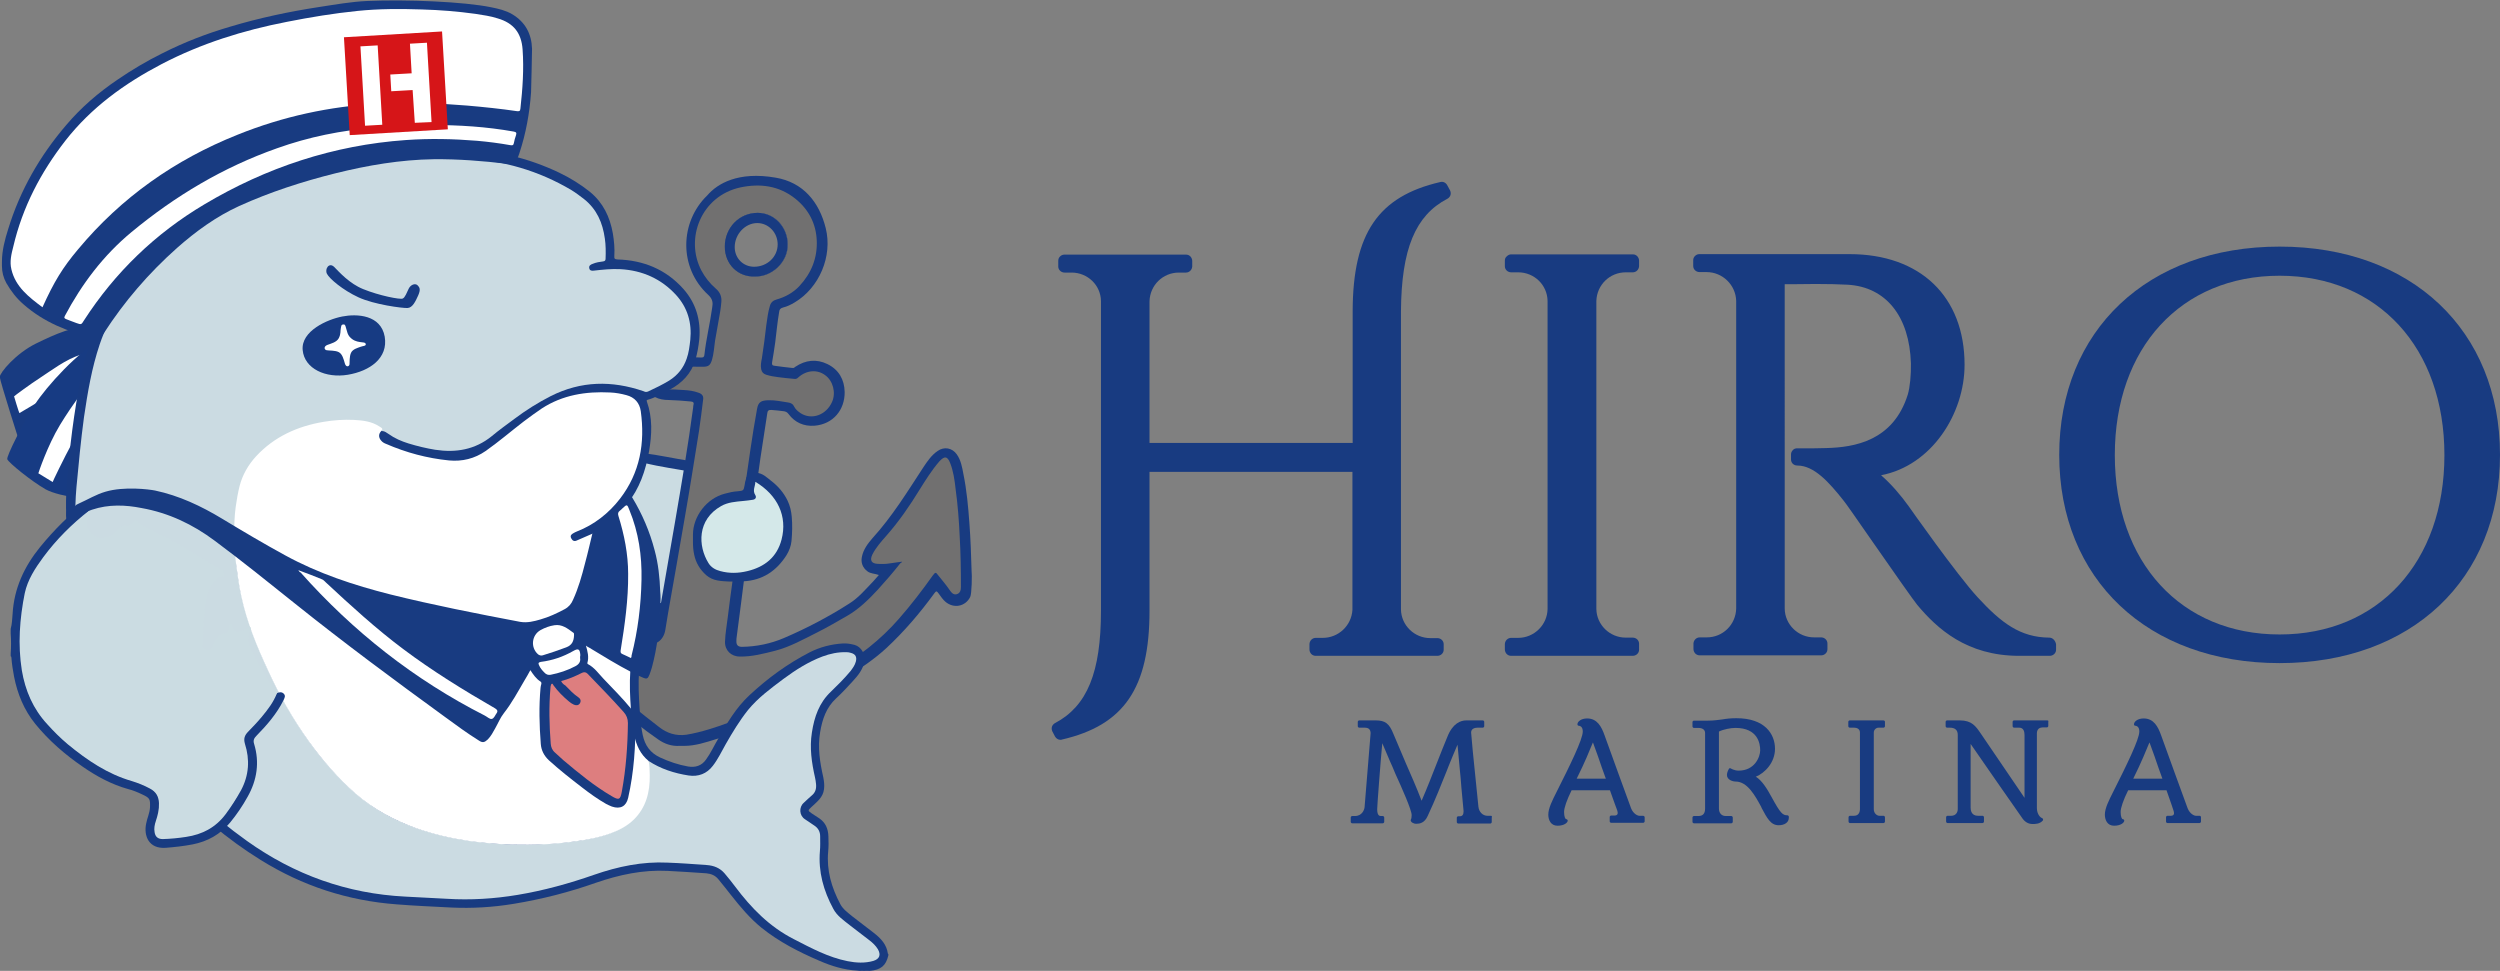 <?xml version="1.0" encoding="utf-8"?>
<!-- Generator: Adobe Illustrator 26.0.3, SVG Export Plug-In . SVG Version: 6.00 Build 0)  -->
<svg version="1.1" id="レイヤー_1" xmlns="http://www.w3.org/2000/svg" xmlns:xlink="http://www.w3.org/1999/xlink" x="0px"
	 y="0px" viewBox="0 0 103 40" style="enable-background:new 0 0 103 40;" xml:space="preserve">
<rect x="0" y="0" width="103" height="40" fill="#808080" stroke="none"/>
<style type="text/css">
	.st0{fill-rule:evenodd;clip-rule:evenodd;fill:#183B81;}
	.st1{fill-rule:evenodd;clip-rule:evenodd;fill:#FFFFFF;}
	.st2{fill-rule:evenodd;clip-rule:evenodd;fill:#173B83;}
	.st3{fill:#183B81;}
	.st4{fill:#CBDCE2;}
	.st5{fill:#717070;}
	.st6{fill:#CBDBE2;}
	.st7{fill:#FFFFFF;}
	.st8{fill:#173B83;}
	.st9{fill:#DD7E7F;}
	.st10{fill:#D4E8E9;}
	.st11{fill:#D61518;}
	.st12{fill:none;}
</style>
<g>
	<g>
		<g>
			<g id="hat_x5F_parts_00000062180215794891074330000007282726120022328502_">
				<path class="st0" d="M3.82,13.43c-0.8,0.01-1.49,0.31-2.33,0.72c-0.84,0.41-1.5,1.21-1.5,1.38c0.01,0.17,0.82,2.72,0.83,2.73
					c0.01,0.01,3.98-1.67,4.18-2.21C5.22,15.51,3.82,13.43,3.82,13.43z"/>
				<path id="white_00000016051319516934485220000007232258152849892994_" class="st1" d="M3.32,14.62
					c-0.58,0.16-1.27,0.69-1.66,0.94c-0.39,0.25-1.08,0.76-1.08,0.77c0,0.01,0.21,0.7,0.22,0.69c0.01-0.01,2.52-1.5,2.69-1.57
					C3.66,15.38,3.32,14.62,3.32,14.62z"/>
			</g>
			<g id="hat_x5F_parts_00000148644294279527979900000004995198584417049253_">
				<path class="st2" d="M4.13,14.04c-0.87,0.39-2.23,1.9-2.69,2.62c-0.46,0.72-1.18,2.13-1.14,2.26c0.05,0.14,1,0.91,1.58,1.24
					c0.58,0.33,2.28,0.49,2.27,0.5c-0.01,0,0.32-6.28,0.33-6.29C4.5,14.36,4.13,14.04,4.13,14.04z"/>
				<path class="st1" d="M1.58,19.5c0-0.01,0.37-1.13,0.89-1.99c0.52-0.86,1.29-1.87,1.3-1.88c0.01,0,0.42,0.13,0.42,0.14
					c0,0.01-0.8,1.71-1.19,2.43c-0.39,0.72-0.84,1.66-0.83,1.66C2.17,19.86,1.58,19.5,1.58,19.5z"/>
			</g>
			<g id="arm_00000034805458909045642300000001328976609277713078_">
				<path class="st3" d="M30.21,21.27c0,0.03,0,0.06,0,0.08c-0.03,0.23-0.03,0.47-0.04,0.7c-0.04,0.64-0.17,1.25-0.38,1.85
					c-0.1,0.28-0.32,0.46-0.56,0.61c-0.62,0.38-1.29,0.63-2.01,0.73c-0.42,0.06-0.83,0.05-1.25,0.01c-0.38-0.04-0.6-0.27-0.74-0.6
					c-0.12-0.28-0.12-0.59-0.14-0.89c0-0.04,0.01-0.08-0.01-0.12c0-0.04,0-0.07,0-0.11c0.02-0.21,0.02-0.42,0-0.63
					c0-0.05,0-0.09,0-0.14c0.03-0.22,0.03-0.45,0.04-0.67c0.02-0.65,0.15-1.27,0.3-1.9c0.09-0.37,0.18-0.74,0.36-1.08
					c0.03-0.05,0.05-0.1,0.08-0.14c0.15-0.25,0.37-0.33,0.66-0.3c0.63,0.08,1.26,0.22,1.89,0.32c0.34,0.05,0.67,0.14,1,0.2
					c0.45,0.08,0.69,0.44,0.75,0.85c0.03,0.22,0.05,0.45,0.04,0.67C30.21,20.89,30.18,21.08,30.21,21.27z"/>
				<path class="st4" d="M25.45,23.15c0.01-1.14,0.16-2.26,0.49-3.35c0.06-0.21,0.14-0.42,0.26-0.6c0.1-0.16,0.15-0.17,0.33-0.13
					c0.69,0.17,1.38,0.26,2.08,0.39c0.23,0.04,0.46,0.1,0.69,0.14c0.19,0.03,0.31,0.15,0.38,0.33c0.08,0.2,0.12,0.41,0.13,0.62
					c0.05,1.03-0.07,2.03-0.35,3.02c-0.08,0.28-0.24,0.48-0.49,0.62c-0.77,0.44-1.59,0.71-2.49,0.73c-0.16,0-0.31-0.02-0.47-0.06
					c-0.2-0.04-0.33-0.16-0.41-0.35c-0.1-0.24-0.14-0.5-0.16-0.75C25.44,23.55,25.45,23.35,25.45,23.15z"/>
			</g>
			<g id="anchor_xA0__00000153666503338995091870000018199168265804077226_">
				<path class="st3" d="M31.96,7.32c1.12,0.19,1.79,0.99,2.06,2.08c0.29,1.16-0.27,2.46-1.28,3.06c-0.15,0.09-0.31,0.17-0.48,0.21
					c-0.11,0.03-0.15,0.08-0.16,0.19c-0.07,0.41-0.11,0.83-0.16,1.24c-0.04,0.28-0.08,0.55-0.13,0.83c-0.01,0.09,0,0.13,0.1,0.14
					c0.25,0.04,0.49,0.06,0.74,0.09c0.05,0.01,0.09-0.02,0.12-0.05c0.42-0.28,0.87-0.33,1.32-0.11c0.47,0.23,0.7,0.64,0.71,1.15
					c0.01,0.73-0.47,1.33-1.25,1.39c-0.43,0.03-0.8-0.13-1.06-0.48c-0.06-0.08-0.12-0.11-0.22-0.12c-0.16-0.02-0.33-0.04-0.49-0.05
					c-0.12-0.01-0.16,0.04-0.17,0.15c-0.09,0.61-0.19,1.22-0.28,1.83c-0.15,1.05-0.29,2.09-0.43,3.14c-0.13,0.95-0.25,1.9-0.37,2.86
					c-0.06,0.46-0.12,0.92-0.18,1.38c-0.01,0.05-0.01,0.1-0.01,0.15c-0.01,0.17,0.06,0.25,0.23,0.25c0.6-0.01,1.18-0.13,1.72-0.36
					c0.94-0.4,1.85-0.88,2.71-1.43c0.38-0.24,0.66-0.58,0.97-0.9c0.08-0.09,0.16-0.18,0.24-0.27c-0.16-0.06-0.34-0.05-0.47-0.15
					c-0.2-0.15-0.28-0.36-0.23-0.6c0.06-0.3,0.24-0.54,0.43-0.76c0.82-0.9,1.45-1.93,2.11-2.94c0.16-0.24,0.33-0.49,0.58-0.66
					c0.27-0.19,0.6-0.13,0.79,0.14c0.17,0.24,0.22,0.53,0.27,0.8c0.14,0.68,0.2,1.36,0.25,2.05c0.05,0.66,0.07,1.31,0.09,1.97
					c0.02,0.1,0.01,0.94-0.06,1.06c-0.2,0.39-0.67,0.48-1.01,0.2c-0.12-0.1-0.2-0.23-0.29-0.35c-0.08-0.11-0.1-0.11-0.18,0
					c-0.59,0.81-1.24,1.57-1.97,2.25c-0.5,0.46-1.06,0.84-1.64,1.19c-0.91,0.55-1.84,1.05-2.8,1.51c-0.84,0.41-1.7,0.79-2.6,1.06
					c-0.42,0.13-0.84,0.27-1.29,0.27c-0.06,0-0.13,0-0.19,0c-0.33,0.02-0.62-0.08-0.89-0.27c-0.61-0.42-1.19-0.89-1.75-1.37
					c-0.88-0.75-1.7-1.56-2.5-2.39c-0.7-0.72-1.36-1.47-1.87-2.35c-0.39-0.68-0.71-1.4-0.99-2.14c-0.07-0.18-0.12-0.36-0.19-0.53
					c-0.05-0.13-0.06-0.13-0.17-0.04c-0.15,0.12-0.3,0.23-0.5,0.28c-0.34,0.09-0.75-0.18-0.76-0.51c0-0.03,0-0.07-0.02-0.11
					c0-0.03,0-0.06,0-0.08c0.07-0.08,0.06-0.19,0.09-0.28c0.45-1.44,0.95-2.86,1.63-4.21c0.11-0.23,0.25-0.45,0.41-0.65
					c0.28-0.36,0.77-0.36,1,0.03c0.19,0.31,0.28,0.66,0.38,1c0.18,0.61,0.3,1.24,0.53,1.84c0.18,0.49,0.4,0.98,0.59,1.47
					c0.06,0.14,0.1,0.3,0.12,0.45c0.1,0.54-0.25,0.88-0.79,0.77c-0.03-0.01-0.06-0.01-0.11-0.02c0.26,0.55,0.48,1.11,0.88,1.56
					c0.65,0.74,1.33,1.44,2.08,2.08c0.44,0.37,0.94,0.64,1.48,0.86c0.26,0.1,0.36,0.04,0.4-0.23c0.25-1.46,0.51-2.92,0.76-4.38
					c0.27-1.58,0.54-3.15,0.75-4.74c0-0.03,0-0.06,0.01-0.08c0.03-0.11-0.01-0.14-0.12-0.15c-0.3-0.03-0.6-0.05-0.9-0.06
					c-0.2,0-0.39-0.03-0.56-0.12c-0.25-0.13-0.37-0.35-0.43-0.62c-0.07-0.35,0.09-0.82,0.36-1c0.16-0.11,0.33-0.15,0.53-0.12
					c0.48,0.06,0.95,0.1,1.43,0.11c0.08,0,0.13-0.01,0.14-0.1c0.07-0.65,0.23-1.29,0.32-1.94c0-0.03,0.01-0.05,0.01-0.08
					c0.03-0.18-0.02-0.32-0.17-0.46c-1.23-1.13-1.17-3.01-0.04-4.1C29.55,7.57,30.41,7.05,31.96,7.32z M32.46,10.06
					c-0.01-0.66-0.51-1.29-1.24-1.29c-0.76,0-1.35,0.62-1.35,1.39c0,0.74,0.57,1.26,1.23,1.23C31.78,11.42,32.47,10.81,32.46,10.06z
					"/>
				<path class="st5" d="M37.17,23.14c-0.18,0.03-0.34,0.04-0.5,0.07c-0.17,0.03-0.34,0.03-0.51,0.02
					c-0.26-0.01-0.33-0.15-0.22-0.38c0.15-0.3,0.37-0.54,0.58-0.78c0.52-0.59,0.96-1.23,1.37-1.9c0.25-0.4,0.5-0.8,0.81-1.16
					c0.01-0.01,0.01-0.01,0.02-0.02c0.2-0.21,0.31-0.19,0.42,0.07c0.14,0.35,0.19,0.72,0.23,1.08c0.09,0.65,0.14,1.31,0.17,1.97
					c0.04,0.69,0.05,1.38,0.05,2.07c0,0.13-0.03,0.26-0.17,0.3c-0.13,0.04-0.22-0.06-0.28-0.15c-0.15-0.22-0.32-0.42-0.48-0.62
					c-0.11-0.15-0.12-0.14-0.23,0c-0.44,0.62-0.9,1.22-1.4,1.79c-0.75,0.86-1.64,1.55-2.63,2.12c-0.65,0.38-1.31,0.74-1.98,1.07
					c-1.04,0.52-2.09,1.02-3.22,1.36c-0.3,0.09-0.61,0.17-0.92,0.22c-0.43,0.06-0.8-0.06-1.13-0.32c-0.71-0.55-1.42-1.11-2.09-1.71
					c-0.67-0.61-1.32-1.25-1.95-1.9c-0.52-0.54-1.02-1.1-1.45-1.72c-0.39-0.56-0.69-1.17-0.96-1.8c-0.26-0.61-0.5-1.23-0.69-1.87
					c-0.03-0.11-0.07-0.1-0.15-0.05c-0.23,0.16-0.47,0.31-0.69,0.48c-0.09,0.07-0.2,0.14-0.31,0.06c-0.12-0.08-0.12-0.21-0.08-0.34
					c0.37-1.21,0.79-2.4,1.31-3.55c0.18-0.41,0.36-0.82,0.64-1.19c0.04-0.05,0.08-0.09,0.12-0.13c0.09-0.06,0.17-0.06,0.24,0.04
					c0.17,0.25,0.24,0.54,0.33,0.83c0.2,0.64,0.33,1.3,0.55,1.93c0.15,0.43,0.35,0.85,0.52,1.28c0.08,0.2,0.15,0.41,0.2,0.63
					c0.04,0.19-0.05,0.29-0.23,0.28c-0.21-0.01-0.4-0.1-0.59-0.18c-0.15-0.07-0.29-0.14-0.46-0.23c0.1,0.23,0.18,0.44,0.27,0.64
					c0.22,0.52,0.46,1.04,0.75,1.53c0.23,0.39,0.56,0.72,0.87,1.05c0.45,0.47,0.9,0.93,1.39,1.36c0.54,0.47,1.15,0.83,1.81,1.09
					c0.49,0.19,0.84-0.1,0.91-0.52c0.14-0.89,0.31-1.78,0.46-2.66c0.11-0.65,0.23-1.31,0.34-1.96c0.11-0.64,0.22-1.27,0.32-1.91
					c0.09-0.56,0.18-1.12,0.27-1.68c0.06-0.43,0.12-0.86,0.17-1.29c0.02-0.14-0.04-0.23-0.19-0.28c-0.19-0.07-0.39-0.1-0.59-0.11
					c-0.25-0.02-0.51-0.03-0.76-0.03c-0.28,0-0.45-0.12-0.49-0.33c-0.04-0.18-0.02-0.36,0.06-0.52c0.08-0.15,0.21-0.21,0.38-0.19
					c0.52,0.07,1.05,0.12,1.58,0.11c0.23,0,0.3-0.06,0.37-0.27c0.08-0.26,0.09-0.53,0.13-0.8c0.07-0.4,0.14-0.79,0.21-1.19
					c0.02-0.14,0.04-0.27,0.05-0.41c0.02-0.23-0.06-0.41-0.24-0.56c-0.24-0.21-0.43-0.45-0.58-0.73c-0.69-1.31-0.02-3.08,1.61-3.43
					c0.81-0.17,1.58-0.07,2.25,0.46c0.55,0.44,0.86,1.02,0.89,1.73c0.03,0.72-0.22,1.34-0.71,1.87c-0.26,0.28-0.59,0.46-0.95,0.56
					c-0.14,0.04-0.23,0.12-0.27,0.26c-0.08,0.26-0.11,0.54-0.15,0.81c-0.05,0.45-0.11,0.9-0.18,1.35c-0.03,0.15-0.06,0.29-0.03,0.45
					c0.03,0.13,0.09,0.19,0.21,0.23c0.16,0.05,0.33,0.08,0.5,0.1c0.22,0.03,0.44,0.05,0.66,0.07c0.06,0.01,0.11-0.01,0.16-0.06
					c0.33-0.3,0.78-0.34,1.11-0.09c0.32,0.23,0.45,0.72,0.28,1.1c-0.24,0.54-0.84,0.76-1.3,0.46c-0.1-0.07-0.2-0.15-0.25-0.25
					c-0.06-0.13-0.14-0.17-0.27-0.19c-0.27-0.04-0.53-0.1-0.81-0.09c-0.26,0.01-0.41,0.05-0.46,0.36c-0.1,0.55-0.19,1.1-0.27,1.65
					c-0.07,0.48-0.14,0.97-0.21,1.45c-0.06,0.44-0.12,0.89-0.18,1.33c-0.06,0.45-0.12,0.9-0.18,1.35c-0.06,0.46-0.12,0.92-0.18,1.38
					c-0.06,0.46-0.13,0.92-0.18,1.37c-0.04,0.35-0.11,0.71-0.12,1.06c-0.01,0.35,0.25,0.61,0.61,0.61c0.5,0.01,0.98-0.12,1.46-0.24
					c0.61-0.16,1.16-0.47,1.72-0.75c0.42-0.21,0.83-0.45,1.23-0.68c0.49-0.28,0.89-0.67,1.27-1.08c0.32-0.35,0.63-0.71,0.93-1.09
					C37.14,23.18,37.15,23.17,37.17,23.14z M32.46,10.06c-0.01-0.66-0.51-1.29-1.24-1.29c-0.76,0-1.35,0.62-1.35,1.39
					c0,0.74,0.57,1.26,1.23,1.23C31.78,11.42,32.47,10.81,32.46,10.06z"/>
				<path class="st3" d="M31.09,11.39c-0.66,0.03-1.23-0.48-1.23-1.23c0-0.77,0.59-1.39,1.35-1.39c0.73,0,1.24,0.63,1.24,1.29
					C32.47,10.81,31.78,11.42,31.09,11.39z M31.2,9.19c-0.5,0-0.93,0.46-0.93,0.99c0,0.46,0.35,0.81,0.8,0.81
					c0.54,0,0.97-0.41,0.97-0.92C32.04,9.58,31.66,9.19,31.2,9.19z"/>
			</g>
			<g id="body_00000055689898962619706800000005859830399764774795_">
				<path class="st3" d="M35.33,39.99c-0.56-0.03-1.08-0.19-1.58-0.41c-0.84-0.36-1.66-0.78-2.38-1.36
					c-0.48-0.39-0.87-0.86-1.25-1.34c-0.17-0.22-0.34-0.43-0.52-0.65c-0.13-0.16-0.29-0.23-0.5-0.25c-0.53-0.04-1.07-0.07-1.6-0.1
					c-1.02-0.05-1.99,0.16-2.95,0.49c-1.1,0.39-2.24,0.68-3.4,0.87c-0.85,0.14-1.7,0.19-2.56,0.15c-0.75-0.04-1.49-0.07-2.24-0.13
					c-2.02-0.15-3.89-0.76-5.61-1.83c-1.39-0.86-2.62-1.91-3.72-3.11c-1.17-1.27-2.01-2.74-2.69-4.31
					c-0.64-1.48-1.11-3.01-1.39-4.59c-0.12-0.68-0.19-1.36-0.21-2.04c-0.02-0.16,0-0.31-0.01-0.47c-0.01-0.69,0.07-1.37,0.13-2.06
					c0.07-0.75,0.17-1.5,0.29-2.24c0.16-0.97,0.35-1.94,0.69-2.87c0.27-0.73,0.67-1.39,1.12-2.02c0.43-0.61,0.91-1.19,1.45-1.7
					C7.6,8.88,8.96,8,10.52,7.45c1.29-0.46,2.63-0.76,3.98-1.01c0.67-0.12,1.34-0.21,2.01-0.27c0.34-0.03,0.68-0.04,1.02-0.04
					c0.04,0,0.09,0,0.13,0c0.06-0.01,0.12,0.02,0.17-0.01c0.02,0,0.04,0,0.06,0c0.23,0.03,0.47,0.01,0.7,0.01
					c0.06-0.01,0.13,0.01,0.19-0.01c0.02,0,0.04,0,0.06,0c0.06,0.03,0.13,0,0.19,0.02c1.4,0.05,2.74,0.37,4,0.97
					c0.46,0.22,0.88,0.48,1.27,0.79c0.55,0.45,0.83,1.04,0.95,1.72c0.05,0.31,0.08,0.62,0.06,0.93c-0.01,0.11,0.02,0.13,0.13,0.14
					c1.07,0.03,2,0.41,2.72,1.22c0.52,0.59,0.72,1.29,0.65,2.07c-0.03,0.29-0.08,0.57-0.16,0.85c-0.17,0.56-0.55,0.96-1.07,1.23
					c-0.29,0.15-0.57,0.32-0.89,0.41c-0.04,0.01-0.06,0.02-0.04,0.07c0.24,0.68,0.21,1.36,0.09,2.06c-0.14,0.79-0.39,1.53-0.9,2.16
					c-0.24,0.3-0.51,0.56-0.82,0.8c0.22,0,0.43,0.01,0.64,0c0.24-0.01,0.4,0.09,0.49,0.32c0.46,1.1,0.68,2.23,0.52,3.43
					c-0.09,0.64-0.22,1.27-0.3,1.91c-0.07,0.54-0.07,1.08-0.04,1.62c0.03,0.48,0.05,0.96,0.15,1.44c0.09,0.43,0.31,0.74,0.72,0.93
					c0.37,0.17,0.75,0.3,1.15,0.37c0.3,0.05,0.56-0.03,0.74-0.29c0.19-0.26,0.32-0.55,0.48-0.82c0.37-0.66,0.75-1.31,1.31-1.83
					c0.74-0.69,1.56-1.29,2.47-1.76c0.43-0.22,0.89-0.34,1.38-0.37c0.16-0.01,0.32,0.02,0.48,0.06c0.28,0.08,0.45,0.39,0.4,0.69
					c-0.06,0.33-0.26,0.57-0.48,0.81c-0.22,0.24-0.44,0.48-0.68,0.7c-0.41,0.38-0.57,0.86-0.66,1.39c-0.11,0.64-0.01,1.25,0.13,1.87
					c0.03,0.16,0.05,0.31,0.03,0.48c-0.04,0.35-0.3,0.53-0.53,0.75c-0.14,0.13-0.14,0.14,0.02,0.25c0.1,0.06,0.19,0.13,0.29,0.19
					c0.28,0.18,0.39,0.44,0.4,0.76c0.01,0.21,0.01,0.42-0.01,0.63c-0.07,0.77,0.14,1.48,0.5,2.16c0.11,0.21,0.31,0.35,0.49,0.5
					c0.3,0.24,0.61,0.46,0.91,0.7c0.28,0.22,0.51,0.47,0.56,0.84c0,0.01,0.01,0.01,0.02,0.01c0,0.02,0,0.04,0,0.06
					c-0.1,0.43-0.31,0.6-0.77,0.64C35.76,39.99,35.68,40,35.59,40C35.51,39.99,35.42,40.01,35.33,39.99z"/>
				<path class="st6" d="M26.72,31.35c0.5,0.33,1.07,0.51,1.65,0.6c0.4,0.06,0.75-0.07,1-0.4c0.21-0.27,0.36-0.59,0.53-0.89
					c0.28-0.49,0.57-0.97,0.92-1.41c0.42-0.51,0.94-0.89,1.46-1.28c0.5-0.37,1.02-0.7,1.6-0.92c0.32-0.12,0.65-0.19,1-0.18
					c0.06,0,0.12,0.01,0.18,0.03c0.19,0.05,0.25,0.17,0.2,0.36c-0.04,0.15-0.13,0.27-0.22,0.39c-0.25,0.3-0.52,0.57-0.8,0.84
					c-0.49,0.46-0.69,1.04-0.79,1.69c-0.1,0.63-0.01,1.24,0.13,1.86c0.02,0.08,0.03,0.17,0.04,0.26c0.02,0.18-0.02,0.34-0.16,0.46
					c-0.12,0.1-0.23,0.21-0.35,0.32c-0.2,0.18-0.18,0.52,0.05,0.67c0.13,0.09,0.27,0.18,0.4,0.27c0.15,0.1,0.23,0.25,0.23,0.43
					c0,0.21,0.01,0.41-0.01,0.62c-0.07,0.85,0.15,1.63,0.55,2.37c0.15,0.29,0.42,0.47,0.67,0.67c0.27,0.21,0.55,0.42,0.82,0.63
					c0.13,0.1,0.26,0.22,0.35,0.37c0.13,0.23,0.07,0.4-0.19,0.48c-0.35,0.1-0.71,0.08-1.06,0.01c-0.8-0.16-1.5-0.54-2.22-0.91
					c-1-0.51-1.75-1.28-2.41-2.16c-0.14-0.19-0.29-0.37-0.44-0.55c-0.19-0.22-0.44-0.32-0.73-0.34c-0.54-0.04-1.08-0.08-1.62-0.1
					c-1.04-0.05-2.04,0.16-3.02,0.5c-1.03,0.36-2.08,0.65-3.16,0.83c-0.96,0.16-1.93,0.22-2.91,0.16c-0.57-0.03-1.14-0.06-1.71-0.09
					c-2.4-0.12-4.57-0.9-6.52-2.29c-1.5-1.07-2.83-2.31-3.9-3.8c-0.77-1.07-1.33-2.24-1.82-3.46c-0.57-1.39-0.99-2.83-1.21-4.31
					c-0.15-1-0.19-2-0.1-3.01c0.09-0.96,0.18-1.92,0.31-2.88c0.15-1.02,0.32-2.03,0.65-3.01c0.38-1.12,1.01-2.09,1.77-2.99
					c1.58-1.89,3.58-3.1,5.95-3.73c1.36-0.36,2.74-0.66,4.14-0.82c1.06-0.12,2.13-0.17,3.2-0.11c1.56,0.08,3.02,0.5,4.37,1.3
					c0.18,0.11,0.35,0.24,0.52,0.37c0.53,0.42,0.77,0.98,0.86,1.63c0.04,0.27,0.04,0.55,0.03,0.83c0,0.07-0.03,0.1-0.1,0.11
					c-0.15,0.02-0.29,0.04-0.43,0.1c-0.09,0.03-0.17,0.08-0.14,0.19c0.02,0.1,0.12,0.1,0.19,0.09c0.36-0.04,0.72-0.08,1.09-0.06
					c0.91,0.05,1.69,0.4,2.3,1.07c0.47,0.52,0.65,1.14,0.58,1.84c-0.03,0.27-0.06,0.53-0.15,0.78c-0.13,0.38-0.37,0.68-0.72,0.9
					c-0.28,0.17-0.57,0.31-0.87,0.45c-0.07,0.03-0.12,0.02-0.18-0.01c-1.31-0.45-2.58-0.43-3.83,0.2c-0.53,0.27-1.02,0.58-1.5,0.94
					c-0.31,0.23-0.63,0.46-0.93,0.71c-0.69,0.56-1.48,0.69-2.33,0.56c-0.37-0.06-0.74-0.15-1.1-0.26c-0.29-0.09-0.57-0.21-0.82-0.39
					c-0.08-0.05-0.16-0.12-0.26-0.12c-0.18-0.23-0.44-0.29-0.71-0.34c-0.4-0.08-0.81-0.07-1.21-0.04c-0.58,0.04-1.14,0.17-1.68,0.39
					c-0.68,0.28-1.28,0.69-1.74,1.28c-0.33,0.42-0.51,0.9-0.6,1.42c-0.07,0.41-0.1,0.83-0.12,1.25c-0.04,1.44,0.18,2.83,0.66,4.18
					c0.41,1.14,0.92,2.23,1.52,3.28c0.47,0.82,1,1.6,1.62,2.32c0.66,0.76,1.38,1.46,2.26,1.97c0.81,0.47,1.68,0.77,2.59,0.98
					c0.7,0.16,1.41,0.25,2.12,0.31c0.55,0.04,1.11,0.05,1.66,0.03c0.8-0.04,1.59-0.1,2.37-0.28c0.49-0.11,0.97-0.28,1.38-0.58
					c0.45-0.33,0.69-0.79,0.8-1.33c0.07-0.36,0.05-0.72,0.02-1.08C26.7,31.44,26.68,31.39,26.72,31.35z"/>
				<path class="st7" d="M26.72,31.35c0.05,0.19,0.04,0.39,0.05,0.59c0.01,0.69-0.15,1.33-0.66,1.83c-0.27,0.26-0.59,0.43-0.94,0.56
					c-0.48,0.18-0.99,0.27-1.5,0.34c-0.85,0.12-1.71,0.15-2.57,0.13c-0.59-0.02-1.18-0.07-1.77-0.15c-0.75-0.11-1.48-0.28-2.19-0.53
					c-0.91-0.33-1.75-0.78-2.49-1.42c-0.73-0.64-1.36-1.37-1.93-2.16c-0.66-0.92-1.21-1.9-1.68-2.92c-0.46-0.99-0.87-1.99-1.1-3.06
					c-0.1-0.45-0.16-0.91-0.22-1.37C9.67,22.78,9.65,22.39,9.65,22c0-0.37,0.01-0.74,0.06-1.11c0.04-0.29,0.09-0.58,0.16-0.86
					c0.12-0.47,0.36-0.88,0.68-1.23c0.75-0.81,1.71-1.24,2.78-1.42c0.41-0.07,0.83-0.1,1.25-0.08c0.37,0.02,0.73,0.06,1.05,0.27
					c0.05,0.04,0.15,0.06,0.11,0.16c-0.15,0.12-0.16,0.29-0.03,0.43c0.05,0.06,0.12,0.1,0.2,0.13c0.83,0.36,1.69,0.59,2.59,0.68
					c0.54,0.05,1.05-0.07,1.51-0.39c0.54-0.38,1.04-0.81,1.56-1.21c0.25-0.19,0.5-0.37,0.75-0.54c0.86-0.56,1.82-0.71,2.82-0.66
					c0.23,0.01,0.45,0.05,0.67,0.11c0.34,0.09,0.54,0.32,0.59,0.66c0.18,1.31-0.03,2.53-0.85,3.6c-0.47,0.61-1.07,1.08-1.79,1.36
					c-0.05,0.02-0.09,0.04-0.14,0.07c-0.07,0.04-0.14,0.09-0.09,0.2c0.05,0.1,0.12,0.15,0.23,0.1c0.21-0.09,0.41-0.18,0.62-0.27
					c0.05-0.02,0.1-0.04,0.16-0.05c0.38-0.01,0.76-0.01,1.13-0.03c0.09,0,0.12,0.03,0.15,0.1c0.46,1.05,0.64,2.13,0.49,3.27
					c-0.09,0.65-0.22,1.29-0.3,1.93c-0.07,0.54-0.07,1.08-0.04,1.62c0.03,0.49,0.06,0.97,0.16,1.45
					C26.22,30.72,26.39,31.08,26.72,31.35z"/>
			</g>
			<g id="eye_00000066489847104600524840000006166878679105266069_">
				<g>
					<path class="st8" d="M14.1,13.04c-0.62,0.12-1.7,0.6-1.63,1.38s0.96,1.17,1.86,1.02c0.9-0.15,1.67-0.68,1.52-1.57
						C15.69,12.97,14.71,12.92,14.1,13.04z M17.2,11.75c-0.1-0.09-0.28-0.02-0.36,0.14c-0.08,0.16-0.15,0.37-0.25,0.41
						c-0.1,0.05-0.97-0.12-1.63-0.39c-0.57-0.23-0.98-0.7-1.19-0.91c-0.21-0.21-0.4,0.08-0.3,0.28s0.65,0.67,1.3,0.97
						c0.65,0.3,1.81,0.45,2.02,0.44c0.21-0.01,0.33-0.28,0.44-0.52C17.34,11.92,17.29,11.84,17.2,11.75z"/>
				</g>
			</g>
			<g id="arm_00000152266299127363784680000018287462770859135397_">
				<path class="st3" d="M11.41,28.56c0.1-0.05,0.2-0.06,0.28,0.02c0.09,0.09,0.03,0.18-0.01,0.27c-0.28,0.56-0.68,1.02-1.11,1.46
					c-0.1,0.1-0.15,0.19-0.1,0.34c0.23,0.76,0.12,1.49-0.27,2.18c-0.21,0.38-0.45,0.73-0.72,1.06c-0.41,0.49-0.93,0.78-1.55,0.9
					c-0.36,0.07-0.73,0.11-1.1,0.14c-0.71,0.05-0.91-0.5-0.81-0.99c0.04-0.23,0.15-0.44,0.16-0.68c0.01-0.34,0-0.38-0.32-0.53
					c-0.19-0.09-0.38-0.17-0.58-0.22c-0.68-0.19-1.29-0.52-1.87-0.92c-0.73-0.5-1.4-1.08-1.96-1.77c-0.46-0.57-0.73-1.23-0.87-1.94
					c-0.05-0.26-0.09-0.52-0.11-0.78c0-0.02,0-0.05-0.03-0.06c0-0.04,0-0.07,0-0.11c0.02-0.28,0.02-0.55,0-0.83
					c0-0.06,0-0.13,0-0.19c0.06-0.21,0.06-0.42,0.08-0.63c0.06-1.04,0.48-1.94,1.13-2.74c0.59-0.72,1.24-1.38,2-1.93
					c0.04-0.03,0.08-0.05,0.13-0.09c-0.05,0.18-0.09,0.33-0.1,0.5c-0.12,0.18-0.31,0.29-0.46,0.43c-0.74,0.68-1.42,1.41-1.9,2.3
					c-0.21,0.39-0.32,0.8-0.37,1.24c-0.07,0.57-0.13,1.14-0.11,1.72c0.04,0.87,0.18,1.71,0.64,2.47c0.18,0.29,0.39,0.54,0.62,0.79
					c0.58,0.63,1.26,1.15,1.99,1.59c0.35,0.21,0.71,0.39,1.1,0.51c0.32,0.1,0.64,0.21,0.94,0.36c0.3,0.15,0.44,0.37,0.44,0.7
					c0,0.22-0.04,0.44-0.11,0.65c-0.06,0.18-0.11,0.35-0.05,0.54c0.04,0.14,0.12,0.22,0.27,0.21c0.56-0.01,1.11-0.07,1.64-0.26
					c0.35-0.13,0.61-0.36,0.84-0.63c0.38-0.43,0.68-0.91,0.89-1.45c0.2-0.52,0.16-1.04,0-1.56c-0.06-0.19-0.01-0.33,0.12-0.47
					c0.35-0.38,0.72-0.74,0.99-1.19C11.25,28.84,11.31,28.69,11.41,28.56z"/>
				<path class="st4" d="M11.41,28.56c-0.14,0.37-0.38,0.68-0.63,0.98c-0.18,0.22-0.38,0.42-0.57,0.62
					c-0.13,0.14-0.18,0.27-0.12,0.48c0.21,0.66,0.17,1.3-0.16,1.92c-0.19,0.34-0.4,0.67-0.63,0.98c-0.41,0.55-0.96,0.84-1.63,0.94
					c-0.32,0.05-0.64,0.08-0.96,0.09c-0.2,0-0.31-0.09-0.34-0.28c-0.03-0.16,0-0.31,0.05-0.46c0.08-0.24,0.14-0.48,0.13-0.74
					c-0.01-0.27-0.12-0.47-0.37-0.6c-0.24-0.13-0.49-0.23-0.75-0.31c-1-0.29-1.84-0.86-2.63-1.51c-0.31-0.26-0.59-0.54-0.86-0.84
					c-0.58-0.63-0.9-1.38-1.04-2.21c-0.17-1.07-0.09-2.13,0.12-3.18c0.12-0.56,0.43-1.03,0.76-1.48c0.54-0.73,1.18-1.37,1.9-1.93
					c0.04,0.16-0.07,0.28-0.09,0.42c-0.06,0.33,0.2,0.68,0.53,0.71c0.3,0.02,0.54-0.06,0.71-0.32c0.07-0.11,0.17-0.19,0.33-0.18
					c0.15,0.01,0.27-0.07,0.37-0.18c0.06-0.06,0.09-0.06,0.14,0c0.13,0.17,0.34,0.23,0.52,0.33c0.23,0.13,0.47,0.25,0.71,0.37
					c0.42,0.21,0.81,0.46,1.22,0.69c0.36,0.21,0.71,0.44,1.06,0.66c0.07,0.04,0.05,0.12,0.04,0.18c-0.01,0.08-0.07,0.04-0.11,0.04
					c-0.04,0-0.07,0.01-0.1,0.03c-0.26,0.2-0.41,0.46-0.48,0.79c-0.12,0.6-0.17,1.19-0.16,1.8c0,0.05,0,0.1-0.02,0.15
					c-0.03,0.11-0.02,0.2,0.11,0.24c0.12,0.04,0.23,0.02,0.29-0.08c0.04-0.07,0.07-0.14,0.09-0.22c0.04-0.14,0.15-0.23,0.25-0.32
					c0.02-0.01,0.04-0.03,0.06-0.03c0.23,0.04,0.25-0.13,0.3-0.28c0,0,0-0.01,0-0.01c0.02-0.05,0.01-0.15,0.07-0.14
					c0.06,0,0.03,0.09,0.04,0.14c0.04,0.18,0.32,0.28,0.46,0.15c0.07-0.07,0.19-0.06,0.24-0.15c0.02-0.03,0.04,0,0.06,0.03
					c0.03,0.06,0.02,0.12-0.01,0.17c-0.11,0.2-0.1,0.4-0.01,0.62c0.21,0.54,0.54,1,0.83,1.49C11.21,28.28,11.29,28.44,11.41,28.56z"
					/>
			</g>
			<g id="selar_xA0__00000034802736579985250140000017363574946449796535_">
				<path class="st3" d="M6.39,20.21c0.99,0.21,1.9,0.64,2.76,1.16c0.86,0.52,1.72,1.03,2.6,1.51c1.37,0.75,2.83,1.23,4.33,1.61
					c1.77,0.44,3.56,0.79,5.35,1.13c0.29,0.05,0.57-0.02,0.84-0.1c0.35-0.1,0.67-0.25,0.99-0.42c0.17-0.09,0.28-0.22,0.35-0.39
					c0.22-0.48,0.36-0.98,0.49-1.49c0.12-0.44,0.22-0.89,0.33-1.34c0.03-0.11,0.08-0.2,0.19-0.23c0.45-0.11,0.73-0.44,1-0.78
					c0.1-0.12,0.2-0.24,0.28-0.37c0.06-0.09,0.09-0.09,0.15,0c0.41,0.68,0.72,1.4,0.92,2.17c0.15,0.55,0.21,1.12,0.23,1.69
					c0.02,0.21,0.02,0.42,0,0.64c-0.03,0.84-0.12,1.68-0.34,2.49c-0.03,0.1-0.06,0.2-0.1,0.3c-0.07,0.18-0.11,0.2-0.29,0.12
					c-0.15-0.06-0.29-0.13-0.44-0.21c-0.6-0.31-1.18-0.67-1.76-1.02c-0.04-0.02-0.08-0.04-0.13-0.08c0.07,0.24,0.13,0.47,0.06,0.71
					c0,0.02,0,0.04,0.02,0.05c0.27,0.14,0.44,0.39,0.64,0.6c0.39,0.41,0.79,0.81,1.15,1.25c0.11,0.13,0.17,0.28,0.17,0.44
					c0.01,1.08-0.06,2.16-0.3,3.22c-0.08,0.35-0.32,0.48-0.67,0.36c-0.08-0.03-0.16-0.07-0.24-0.11c-0.35-0.2-0.67-0.43-0.98-0.67
					c-0.47-0.36-0.94-0.73-1.38-1.13c-0.2-0.19-0.31-0.41-0.33-0.67c-0.06-0.77-0.08-1.54-0.01-2.31c0-0.05,0.02-0.1,0.03-0.15
					c0.01-0.04,0.01-0.08-0.03-0.11c-0.18-0.11-0.3-0.29-0.42-0.47c-0.08,0.15-0.16,0.29-0.24,0.42c-0.27,0.46-0.52,0.93-0.85,1.35
					c-0.15,0.19-0.24,0.42-0.36,0.63c-0.09,0.16-0.17,0.32-0.31,0.46c-0.13,0.12-0.21,0.14-0.36,0.04c-0.48-0.3-0.93-0.63-1.38-0.96
					c-2.09-1.52-4.17-3.06-6.18-4.67c-1.1-0.88-2.19-1.76-3.32-2.6c-0.91-0.68-1.9-1.15-3.02-1.35C5.17,20.8,4.48,20.77,3.79,21
					c-0.27,0.09-0.51,0.25-0.74,0.42c0-0.04,0-0.07,0-0.11c0.03-0.09,0.01-0.18,0.01-0.26c-0.04-0.17,0.05-0.25,0.2-0.31
					c0.36-0.16,0.7-0.37,1.08-0.48C5.11,20.03,6.14,20.16,6.39,20.21z"/>
				<path class="st9" d="M23.12,28.06c0.31-0.08,0.58-0.2,0.86-0.34c0.09-0.04,0.16-0.03,0.23,0.04c0.5,0.52,1,1.03,1.48,1.57
					c0.12,0.13,0.18,0.28,0.18,0.46c-0.01,0.95-0.08,1.89-0.25,2.82c-0.06,0.34-0.12,0.37-0.42,0.19c-0.72-0.42-1.36-0.95-1.99-1.48
					c-0.12-0.1-0.22-0.21-0.34-0.31c-0.12-0.1-0.17-0.23-0.18-0.37c-0.06-0.77-0.08-1.54-0.01-2.31c0-0.02,0-0.05,0.01-0.07
					c0.01-0.03,0.01-0.08,0.05-0.09c0.04-0.01,0.04,0.04,0.06,0.06c0.18,0.25,0.4,0.47,0.64,0.67c0.06,0.05,0.13,0.1,0.2,0.13
					c0.09,0.04,0.19,0.04,0.25-0.05c0.06-0.1,0.03-0.19-0.06-0.25c-0.21-0.14-0.37-0.32-0.54-0.49
					C23.22,28.2,23.16,28.15,23.12,28.06z"/>
				<path class="st7" d="M12.29,23.49c0.35,0.13,0.67,0.25,0.98,0.38c0.06,0.02,0.11,0.09,0.16,0.13c1.02,0.95,2.06,1.9,3.18,2.74
					c1.2,0.9,2.48,1.69,3.78,2.44c0.09,0.05,0.13,0.11,0.08,0.19c-0.07,0.09-0.11,0.23-0.21,0.25c-0.08,0.02-0.19-0.09-0.29-0.14
					c-2.91-1.48-5.43-3.47-7.59-5.9C12.35,23.58,12.33,23.55,12.29,23.49z"/>
				<path class="st7" d="M25.99,27.11c-0.11-0.05-0.22-0.11-0.34-0.16c-0.07-0.03-0.09-0.06-0.08-0.15c0.17-1.05,0.32-2.1,0.31-3.16
					c0-0.81-0.16-1.61-0.4-2.38c-0.03-0.1-0.02-0.16,0.06-0.22c0.04-0.03,0.08-0.07,0.11-0.1c0.18-0.17,0.19-0.17,0.28,0.07
					c0.38,0.92,0.52,1.88,0.5,2.87c-0.02,1.06-0.15,2.11-0.41,3.13C26.02,27.05,26.02,27.08,25.99,27.11z"/>
				<path class="st7" d="M23.65,26.18c-0.01,0.23-0.08,0.4-0.32,0.49c-0.32,0.12-0.64,0.23-0.97,0.33c-0.08,0.02-0.13,0-0.19-0.04
					c-0.32-0.28-0.27-0.79,0.1-1c0.18-0.1,0.37-0.17,0.57-0.2c0.31-0.05,0.54,0.13,0.77,0.3C23.66,26.08,23.65,26.13,23.65,26.18z"
					/>
				<path class="st7" d="M23.9,27.11c0.03,0.16-0.06,0.27-0.2,0.34c-0.32,0.17-0.66,0.28-1.01,0.35c-0.1,0.02-0.19-0.01-0.26-0.09
					c-0.09-0.09-0.17-0.18-0.22-0.3c-0.04-0.08-0.03-0.12,0.07-0.14c0.48-0.06,0.92-0.21,1.34-0.45c0.21-0.12,0.27-0.08,0.29,0.17
					C23.9,27.03,23.9,27.07,23.9,27.11z"/>
			</g>
			<g id="hand_00000056400697022811554920000011628067135128727987_">
				<path class="st3" d="M31.13,19.48c0.01,0,0.02,0,0.03,0c0.26,0.01,0.43,0.19,0.61,0.33c0.29,0.22,0.52,0.49,0.68,0.82
					c0.1,0.21,0.15,0.43,0.17,0.66c0.03,0.33,0.02,0.67-0.01,1c-0.02,0.21-0.1,0.41-0.21,0.59c-0.41,0.64-0.98,1.03-1.77,1.07
					c-0.09,0-0.17,0.02-0.26,0.01c-0.11,0-0.22,0-0.32,0c-0.34-0.02-0.67-0.02-0.95-0.26c-0.26-0.23-0.43-0.51-0.5-0.85
					c-0.04-0.18-0.05-0.36-0.05-0.55c0-0.09,0-0.18,0-0.27c0-0.76,0.57-1.5,1.31-1.69c0.18-0.05,0.36-0.09,0.54-0.1
					c0.23-0.02,0.24-0.03,0.28-0.26c0.01-0.06,0.02-0.13,0.04-0.19c0.04-0.2,0.13-0.28,0.33-0.31C31.07,19.49,31.1,19.5,31.13,19.48
					z"/>
				<path class="st10" d="M31.12,19.85c0.92,0.55,1.33,1.42,1.08,2.38c-0.19,0.73-0.7,1.13-1.41,1.3c-0.37,0.09-0.74,0.1-1.11,0
					c-0.2-0.05-0.38-0.15-0.49-0.33c-0.44-0.71-0.47-1.79,0.52-2.35c0.28-0.16,0.6-0.18,0.91-0.21c0.13-0.01,0.27-0.03,0.4-0.05
					c0.12-0.02,0.15-0.11,0.1-0.19C30.99,20.2,31.12,20.04,31.12,19.85z"/>
			</g>
			<g id="kira_00000075872039527056489290000012994361702030053052_">
				<g>
					<path class="st7" d="M14.82,14.09c-0.13-0.02-0.28-0.06-0.42-0.22c-0.14-0.16-0.13-0.49-0.22-0.5
						c-0.14-0.02-0.12,0.09-0.14,0.17s0.01,0.21-0.08,0.39c-0.09,0.17-0.31,0.22-0.47,0.28s-0.14,0.2-0.03,0.22
						c0.11,0.02,0.35,0,0.5,0.08s0.2,0.3,0.25,0.47c0.05,0.17,0.18,0.12,0.19,0.03c0.01-0.1-0.01-0.31,0.06-0.47
						s0.29-0.21,0.39-0.25c0.1-0.04,0.23-0.03,0.22-0.11C15.06,14.1,14.95,14.11,14.82,14.09z"/>
				</g>
			</g>
			<g id="hat_00000103231493332297917600000003540049130099015853_">
				<path class="st3" d="M21.88,3.8c-0.06,0.86-0.21,1.69-0.48,2.51c-0.02,0.07-0.05,0.14-0.08,0.21c-0.07,0.16-0.24,0.25-0.42,0.23
					c-1.01-0.12-2.02-0.2-3.03-0.19c-1.37,0.02-2.72,0.25-4.05,0.58c-1.36,0.34-2.69,0.77-3.97,1.35C8.91,8.92,8.07,9.53,7.3,10.21
					c-1.17,1.04-2.18,2.21-3.03,3.53c-0.07,0.12-0.19,0.15-0.3,0.19c-0.03,0-0.06,0-0.08,0c-1.07-0.25-2.08-0.65-2.92-1.39
					c-0.29-0.25-0.52-0.55-0.71-0.88c-0.12-0.22-0.18-0.45-0.18-0.7c0-0.06,0-0.12,0-0.17c0-0.47,0.12-0.92,0.26-1.36
					c0.49-1.6,1.31-3.02,2.39-4.28c0.61-0.72,1.32-1.33,2.1-1.86c0.6-0.41,1.22-0.78,1.87-1.1c0.89-0.45,1.82-0.81,2.78-1.09
					c1.2-0.36,2.42-0.62,3.66-0.81c0.66-0.1,1.32-0.22,1.99-0.25c1.62-0.07,4,0.03,5.11,0.26c0.3,0.06,0.6,0.13,0.87,0.29
					c0.53,0.32,0.79,0.8,0.81,1.42C21.92,2.03,21.89,3.65,21.88,3.8z"/>
				<path class="st7" d="M1.75,12.66c-0.56-0.42-1.11-0.84-1.28-1.56c-0.08-0.32,0-0.64,0.08-0.95C0.93,8.53,1.68,7.1,2.69,5.8
					c1.07-1.37,2.44-2.36,3.97-3.16c1.63-0.85,3.36-1.39,5.16-1.74c0.96-0.19,1.93-0.35,2.91-0.45c0.88-0.09,1.77-0.09,2.65-0.06
					c0.74,0.02,1.47,0.08,2.2,0.18c0.31,0.05,0.63,0.09,0.93,0.19c0.65,0.19,0.97,0.6,1.02,1.27c0.06,0.82,0,1.64-0.09,2.45
					c-0.01,0.1-0.05,0.11-0.14,0.1c-0.68-0.1-1.36-0.17-2.05-0.23c-1.22-0.1-2.44-0.15-3.66-0.08c-2,0.11-3.94,0.53-5.8,1.28
					C7.21,6.58,5,8.13,3.21,10.28C2.58,11.03,2.23,11.6,1.75,12.66z"/>
				<path class="st7" d="M17.77,5.15c1.14,0,2.27,0.07,3.39,0.27c0.11,0.02,0.13,0.05,0.1,0.15c-0.04,0.11-0.07,0.22-0.09,0.33
					c-0.02,0.1-0.07,0.09-0.15,0.08c-0.45-0.08-0.91-0.14-1.37-0.18c-0.98-0.08-1.95-0.1-2.93-0.03c-2.98,0.21-5.75,1.13-8.3,2.65
					c-2.02,1.2-3.68,2.8-4.96,4.78c-0.11,0.18-0.11,0.18-0.31,0.11C3,13.26,2.87,13.2,2.73,13.15c-0.07-0.03-0.1-0.05-0.06-0.13
					c0.7-1.32,1.59-2.5,2.75-3.46c1.8-1.49,3.78-2.67,5.99-3.45c1.31-0.47,2.66-0.74,4.04-0.85C16.22,5.19,16.99,5.15,17.77,5.15z"
					/>
			</g>
			<g id="LOGO_00000160166583807264328820000004053440494943085998_">
				
					<rect x="14.29" y="1.41" transform="matrix(0.998 -0.059 0.059 0.998 -0.174 0.971)" class="st11" width="4.05" height="4.04"/>
				<path class="st7" d="M15.04,5.18l-0.19-3.27l0.71-0.04l0.19,3.27L15.04,5.18z M17.09,5.06L17,3.71l-0.88,0.05l-0.04-0.69
					l0.88-0.05l-0.07-1.22l0.7-0.04l0.19,3.27L17.09,5.06z"/>
			</g>
		</g>
		<g>
			<g>
				<path class="st3" d="M61.42,33.61h-0.14c-0.19,0-0.35-0.16-0.37-0.38c-0.23-2.22-0.29-2.88-0.3-3.05c0-0.16,0.15-0.2,0.27-0.2
					h0.21c0.03,0,0.06-0.03,0.06-0.06v-0.18c0-0.03-0.03-0.06-0.06-0.06h-0.68c-0.23,0-0.56,0.12-0.78,0.68
					c-0.15,0.36-0.29,0.72-0.44,1.1c-0.19,0.48-0.38,0.98-0.62,1.53c-0.22-0.57-0.44-1.07-0.66-1.57c-0.16-0.38-0.33-0.77-0.5-1.18
					c-0.17-0.43-0.34-0.56-0.73-0.56h-0.68c-0.03,0-0.06,0.03-0.06,0.06v0.18c0,0.03,0.03,0.06,0.06,0.06h0.22
					c0.17,0,0.24,0.07,0.25,0.22l-0.25,3.06c-0.01,0.1-0.1,0.36-0.4,0.36h-0.11c-0.03,0-0.06,0.03-0.06,0.06v0.18
					c0,0.03,0.03,0.06,0.06,0.06h1.26c0.03,0,0.06-0.03,0.06-0.06v-0.18c0-0.03-0.03-0.06-0.06-0.06H56.9c-0.05,0-0.16,0-0.16-0.28
					c0-0.14,0.15-2.11,0.21-2.72c0.06,0.15,0.17,0.39,0.32,0.75c0.06,0.13,0.14,0.31,0.22,0.51c0.27,0.59,0.67,1.49,0.67,1.7
					c0,0.08-0.01,0.15-0.03,0.18c0,0.01-0.01,0.02-0.01,0.03c0,0.08,0.11,0.15,0.23,0.15c0.14,0,0.34-0.03,0.47-0.32
					c0.31-0.66,0.56-1.3,0.77-1.82l0.09-0.23c0.09-0.22,0.26-0.64,0.37-0.89c0.02,0.21,0.05,0.58,0.09,0.98
					c0.03,0.26,0.05,0.54,0.07,0.79c0.06,0.61,0.09,0.94,0.09,0.97c0,0.14-0.05,0.21-0.15,0.21h-0.07c-0.03,0-0.06,0.03-0.06,0.06
					v0.18c0,0.03,0.03,0.06,0.06,0.06h1.32c0.03,0,0.06-0.03,0.06-0.06v-0.18C61.48,33.63,61.46,33.61,61.42,33.61z"/>
				<path class="st3" d="M67.69,33.61h-0.15c-0.07,0-0.25-0.08-0.34-0.31c-0.01-0.03-1.01-2.76-1.09-3c-0.13-0.37-0.31-0.7-0.72-0.7
					c-0.26,0-0.4,0.14-0.4,0.24c0,0.03,0.02,0.06,0.05,0.06c0.11,0.01,0.17,0.09,0.17,0.24c0,0.32-0.52,1.38-1.08,2.49l-0.01,0.02
					c-0.16,0.32-0.33,0.65-0.33,0.91c0,0.22,0.1,0.46,0.38,0.46c0.28,0,0.42-0.13,0.42-0.21c0-0.03-0.03-0.06-0.06-0.06
					c-0.04,0-0.09-0.1-0.09-0.3c0-0.16,0.11-0.49,0.31-0.89h1.58c0.04,0.11,0.13,0.36,0.2,0.56l0.1,0.27
					c0.01,0.04,0.02,0.07,0.02,0.11c0,0.06-0.05,0.1-0.12,0.1h-0.15c-0.03,0-0.06,0.03-0.06,0.06v0.18c0,0.03,0.03,0.06,0.06,0.06
					h1.32c0.03,0,0.06-0.03,0.06-0.06v-0.18C67.75,33.63,67.72,33.61,67.69,33.61z M66.16,32.08h-1.2c0.35-0.7,0.53-1.16,0.65-1.45
					c0.01-0.01,0.01-0.03,0.02-0.04c0.07,0.19,0.14,0.38,0.21,0.58C65.94,31.47,66.05,31.78,66.16,32.08z"/>
				<path class="st3" d="M73.64,33.59c-0.19,0-0.28-0.07-0.65-0.75c-0.18-0.33-0.39-0.68-0.65-0.84c0.37-0.15,0.79-0.58,0.79-1.15
					c0-0.61-0.42-1.26-1.59-1.26c-0.23,0-0.41,0.02-0.58,0.05c-0.17,0.02-0.35,0.05-0.59,0.05h-0.58c-0.03,0-0.06,0.03-0.06,0.06
					v0.18c0,0.03,0.03,0.06,0.06,0.06h0.18c0.18,0,0.28,0.08,0.28,0.21v3.11c0,0.21-0.09,0.31-0.28,0.31h-0.18
					c-0.03,0-0.06,0.03-0.06,0.06v0.18c0,0.03,0.03,0.06,0.06,0.06h1.54c0.03,0,0.06-0.03,0.06-0.06v-0.18
					c0-0.03-0.03-0.06-0.06-0.06H71.1c-0.17,0-0.28-0.12-0.28-0.31v-3.17c0.18-0.09,0.48-0.15,0.68-0.15c0.92,0,1.02,0.64,1.02,0.92
					c0,0.27-0.22,0.84-0.89,0.84c-0.18,0-0.32-0.09-0.32-0.09c-0.03-0.02-0.07-0.01-0.08,0.02c-0.05,0.08-0.08,0.18-0.08,0.25
					c0,0.2,0.24,0.27,0.36,0.27c0.49,0,0.81,0.6,1.05,1.04l0.02,0.05C72.8,33.7,72.95,34,73.28,34c0.25,0,0.42-0.12,0.42-0.31v-0.04
					C73.7,33.62,73.67,33.59,73.64,33.59z"/>
				<path class="st3" d="M77.59,29.68h-1.38c-0.03,0-0.06,0.03-0.06,0.06v0.18c0,0.03,0.03,0.06,0.06,0.06h0.18
					c0.11,0,0.24,0.05,0.24,0.2v3.16c0,0.06-0.02,0.27-0.24,0.27h-0.17c-0.03,0-0.06,0.03-0.06,0.06v0.18
					c0,0.03,0.03,0.06,0.06,0.06h1.38c0.03,0,0.06-0.03,0.06-0.06v-0.18c0-0.03-0.03-0.06-0.06-0.06h-0.17
					c-0.09,0-0.23-0.09-0.23-0.27v-3.16c0-0.11,0.09-0.2,0.2-0.2h0.2c0.03,0,0.06-0.03,0.06-0.06v-0.18
					C77.66,29.7,77.63,29.68,77.59,29.68z"/>
				<path class="st3" d="M84.34,29.68h-1.36c-0.03,0-0.06,0.03-0.06,0.06v0.18c0,0.03,0.03,0.06,0.06,0.06h0.21
					c0.18,0,0.22,0.16,0.22,0.3v2.59l-1.81-2.66c-0.2-0.29-0.36-0.53-0.86-0.53h-0.52c-0.03,0-0.06,0.03-0.06,0.06v0.18
					c0,0.03,0.03,0.06,0.06,0.06h0.11c0.22,0,0.33,0.1,0.33,0.3v3.05c0,0.14-0.08,0.28-0.27,0.28h-0.15c-0.03,0-0.06,0.03-0.06,0.06
					v0.18c0,0.03,0.03,0.06,0.06,0.06h1.44c0.03,0,0.06-0.03,0.06-0.06v-0.18c0-0.03-0.03-0.06-0.06-0.06h-0.19
					c-0.27,0-0.3-0.23-0.3-0.33v-2.63c0.44,0.64,2.02,2.91,2.15,3.09c0.12,0.16,0.28,0.21,0.39,0.21c0.12,0,0.31,0,0.43-0.14
					c0.02-0.02,0.02-0.04,0.01-0.07c-0.01-0.02-0.03-0.04-0.05-0.04c-0.04-0.01-0.2-0.14-0.2-0.41v-3.08c0-0.06,0.02-0.24,0.24-0.24
					h0.17c0.03,0,0.06-0.03,0.06-0.06v-0.18C84.41,29.7,84.38,29.68,84.34,29.68z"/>
				<path class="st3" d="M90.62,33.61h-0.15c-0.07,0-0.25-0.08-0.34-0.31c-0.01-0.03-1.01-2.76-1.09-3c-0.13-0.37-0.31-0.7-0.72-0.7
					c-0.26,0-0.4,0.14-0.4,0.24c0,0.03,0.02,0.06,0.05,0.06c0.11,0.01,0.17,0.09,0.17,0.24c0,0.32-0.52,1.38-1.08,2.49l-0.01,0.02
					c-0.16,0.32-0.33,0.65-0.33,0.91c0,0.22,0.1,0.46,0.38,0.46c0.28,0,0.42-0.13,0.42-0.21c0-0.03-0.03-0.06-0.06-0.06
					c-0.04,0-0.09-0.1-0.09-0.3c0-0.16,0.11-0.49,0.31-0.89h1.58c0.04,0.12,0.13,0.36,0.2,0.57l0.09,0.27
					c0.01,0.04,0.02,0.07,0.02,0.11c0,0.06-0.05,0.1-0.12,0.1H89.3c-0.03,0-0.06,0.03-0.06,0.06v0.18c0,0.03,0.03,0.06,0.06,0.06
					h1.32c0.03,0,0.06-0.03,0.06-0.06v-0.18C90.68,33.63,90.65,33.61,90.62,33.61z M89.09,32.08h-1.2c0.35-0.7,0.53-1.17,0.65-1.45
					c0.01-0.01,0.01-0.03,0.02-0.04c0.07,0.19,0.14,0.39,0.21,0.58C88.87,31.47,88.98,31.78,89.09,32.08z"/>
			</g>
			<g>
				<path class="st3" d="M59.62,7.62c-0.06-0.1-0.17-0.15-0.28-0.12c-2.56,0.59-3.6,2.12-3.61,5.31v5.44h-8.37l0-5.84
					c0.02-0.66,0.55-1.18,1.21-1.18h0.29c0.14,0,0.25-0.11,0.26-0.25l0-0.23c0-0.07-0.03-0.13-0.07-0.18
					c-0.05-0.05-0.11-0.08-0.18-0.08h-5.02c-0.07,0-0.13,0.03-0.18,0.08c-0.05,0.05-0.07,0.11-0.07,0.18l0,0.23
					c0,0.14,0.12,0.25,0.26,0.25h0.29c0.66,0,1.2,0.52,1.21,1.17v12.76c0,2.55-0.57,3.93-1.89,4.63c-0.06,0.03-0.11,0.09-0.13,0.15
					c-0.02,0.07-0.01,0.14,0.02,0.2l0.11,0.21c0.05,0.08,0.13,0.13,0.22,0.13c0.02,0,0.04,0,0.06-0.01
					c2.56-0.59,3.61-2.12,3.61-5.31v-5.72h8.36l0,5.69c-0.04,0.65-0.58,1.15-1.22,1.15h-0.29c-0.14,0-0.25,0.11-0.26,0.25l0,0.23
					c0,0.07,0.03,0.13,0.07,0.18c0.05,0.05,0.11,0.08,0.18,0.08h5.02c0,0,0,0,0,0c0.14,0,0.26-0.11,0.26-0.25c0-0.02,0-0.03,0-0.05
					l0-0.18c0-0.14-0.12-0.25-0.26-0.25h-0.29c-0.66,0-1.2-0.53-1.21-1.18l0-12.29c0.02-2.56,0.59-3.94,1.91-4.63
					c0.06-0.03,0.11-0.09,0.13-0.15c0.02-0.07,0.01-0.14-0.02-0.2L59.62,7.62z"/>
				<path class="st3" d="M67.53,26.52c0-0.14-0.12-0.25-0.26-0.25h-0.29c-0.66,0-1.2-0.53-1.21-1.18l0-12.69
					c0.02-0.66,0.55-1.18,1.21-1.18h0.29c0.14,0,0.25-0.11,0.26-0.25l0-0.23c0-0.07-0.03-0.13-0.07-0.18
					c-0.05-0.05-0.11-0.08-0.18-0.08h-5.02c-0.07,0-0.13,0.03-0.18,0.08C62.02,10.61,62,10.67,62,10.74l0,0.23
					c0,0.14,0.12,0.25,0.26,0.25h0.29c0.66,0,1.2,0.52,1.21,1.18v12.69c-0.01,0.66-0.56,1.19-1.21,1.19h-0.29
					c-0.14,0-0.25,0.11-0.26,0.25l0,0.23c0,0.07,0.03,0.13,0.07,0.18c0.05,0.05,0.11,0.08,0.18,0.08h5.02c0,0,0,0,0,0
					c0.14,0,0.26-0.11,0.26-0.25c0-0.02,0-0.03,0-0.05L67.53,26.52z"/>
				<path class="st3" d="M84.43,26.27c-1.2-0.01-1.98-0.61-2.94-1.65c-0.87-0.94-2.83-3.73-2.85-3.76c-0.3-0.42-0.72-0.92-1.14-1.28
					c2.09-0.4,3.44-2.54,3.44-4.55c0-2.81-1.82-4.56-4.74-4.56l-6.19,0c-0.07,0-0.13,0.03-0.18,0.08c-0.05,0.05-0.07,0.11-0.07,0.18
					l0,0.23c0,0.14,0.12,0.25,0.26,0.25h0.29c0.66,0,1.2,0.53,1.22,1.18v12.69c-0.02,0.66-0.55,1.18-1.21,1.18h-0.29
					c-0.14,0-0.25,0.11-0.26,0.25l0,0.23c0,0.07,0.03,0.13,0.07,0.18c0.05,0.05,0.11,0.08,0.18,0.08h5.02
					c0.07,0,0.13-0.03,0.18-0.08c0.05-0.05,0.07-0.11,0.07-0.18l0-0.23c0-0.14-0.12-0.25-0.26-0.25h-0.29
					c-0.66,0-1.2-0.53-1.21-1.18V11.71c0.08,0,0.18,0,0.28,0c0.27,0,0.62-0.01,0.99-0.01c0.51,0,0.94,0.01,1.32,0.03
					c1.58,0.09,2.55,1.3,2.61,3.24c0.01,0.47-0.04,0.99-0.13,1.29c-0.6,1.91-2.2,2.17-3.35,2.2c-0.68,0.02-1.2,0.01-1.2,0.01
					c-0.07,0-0.14,0.02-0.18,0.07c-0.05,0.05-0.08,0.11-0.08,0.18v0.21c0,0.14,0.11,0.25,0.26,0.25c0.69,0,1.3,0.68,1.91,1.45
					c0.07,0.08,0.58,0.81,1.12,1.59c0.99,1.42,1.76,2.52,1.91,2.7c0.82,0.98,2.04,2.1,4.2,2.1h1.26c0.14,0,0.26-0.11,0.26-0.25
					v-0.23C84.68,26.39,84.57,26.27,84.43,26.27z"/>
				<path class="st3" d="M93.92,10.16c-5.43,0-9.08,3.45-9.08,8.58c0,5.13,3.65,8.58,9.08,8.58c5.43,0,9.08-3.45,9.08-8.58
					C103,13.61,99.35,10.16,93.92,10.16z M93.92,26.14c-4.06,0-6.79-2.97-6.79-7.39s2.73-7.39,6.79-7.39c4.06,0,6.79,2.97,6.79,7.39
					S97.98,26.14,93.92,26.14z"/>
			</g>
		</g>
	</g>
	<rect class="st12" width="103" height="40"/>
</g>
</svg>
